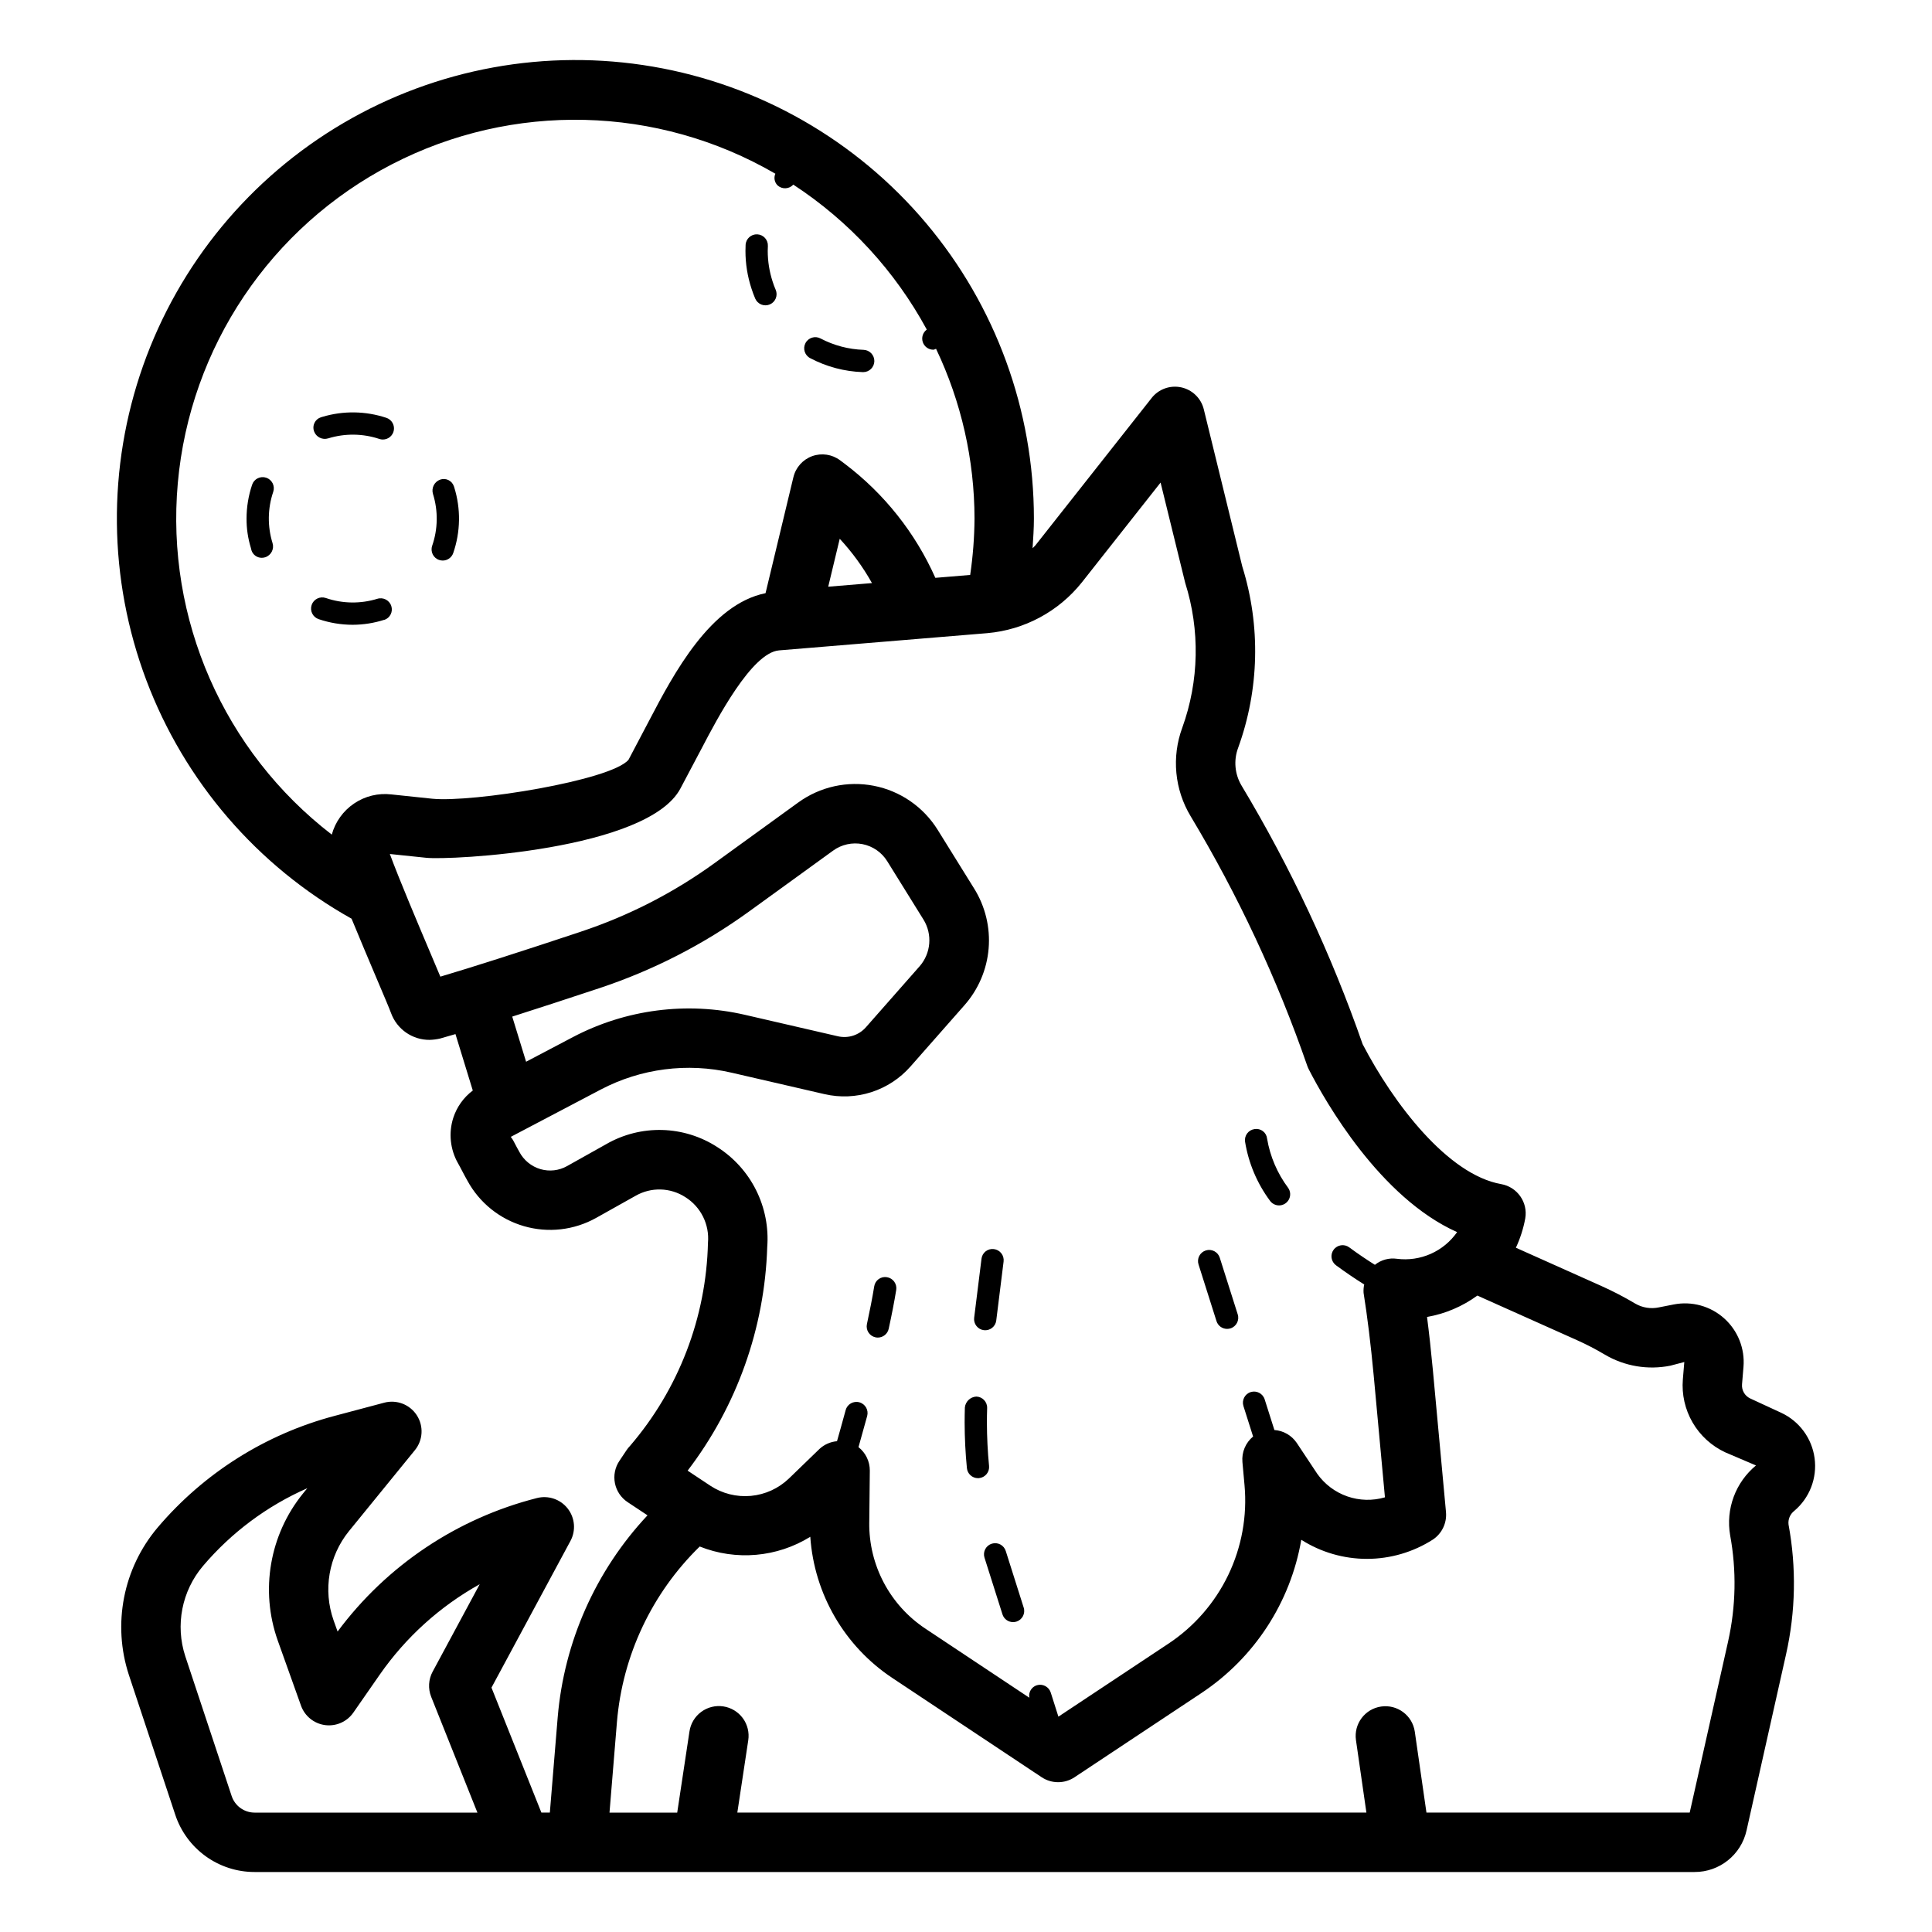 <?xml version="1.0" encoding="UTF-8"?>
<!-- Uploaded to: ICON Repo, www.iconrepo.com, Generator: ICON Repo Mixer Tools -->
<svg fill="#000000" width="800px" height="800px" version="1.1" viewBox="144 144 512 512" xmlns="http://www.w3.org/2000/svg">
 <path d="m258.53 288.64c1.531-4.43 1.609-9.23 0.223-13.707-0.492-1.57 0.332-3.25 1.879-3.82 0.715-0.262 1.504-0.223 2.191 0.105s1.211 0.918 1.457 1.641l0.094 0.277c1.777 5.688 1.684 11.793-0.262 17.426-0.406 1.191-1.531 1.992-2.789 1.992-0.328-0.004-0.652-0.059-0.961-0.164-1.543-0.531-2.359-2.207-1.832-3.75zm-27.535-28.473c4.422-1.355 9.152-1.301 13.539 0.16 0.297 0.102 0.613 0.156 0.93 0.152 1.445 0 2.68-1.051 2.91-2.477 0.23-1.43-0.609-2.816-1.98-3.273-5.5-1.828-11.43-1.918-16.98-0.254l-0.414 0.129-0.004 0.004c-0.727 0.242-1.324 0.77-1.656 1.461-0.336 0.688-0.383 1.48-0.125 2.203 0.539 1.551 2.215 2.391 3.781 1.895zm-16.445 10.43c-0.742-0.25-1.551-0.195-2.254 0.152-0.699 0.352-1.234 0.965-1.48 1.707-0.977 2.891-1.473 5.918-1.477 8.965-0.016 2.637 0.371 5.262 1.145 7.781 0.035 0.223 0.09 0.445 0.164 0.66 0.387 1.18 1.492 1.973 2.734 1.961 0.32-0.004 0.641-0.055 0.945-0.156 1.543-0.531 2.387-2.191 1.898-3.75-1.371-4.434-1.305-9.188 0.188-13.582 0.246-0.742 0.191-1.555-0.156-2.254-0.352-0.703-0.965-1.234-1.707-1.484zm22.926 38.977c2.84-0.012 5.66-0.457 8.363-1.324l0.008 0.031c1.527-0.512 2.352-2.16 1.848-3.688-0.504-1.543-2.152-2.394-3.699-1.906-4.461 1.371-9.238 1.301-13.652-0.211-1.547-0.523-3.227 0.301-3.754 1.848-0.523 1.543 0.301 3.223 1.848 3.75 2.91 0.992 5.965 1.496 9.039 1.5zm106.66-86.453c0.309 0.719 0.891 1.289 1.617 1.582 0.727 0.289 1.539 0.281 2.258-0.027 0.723-0.309 1.289-0.891 1.582-1.617 0.289-0.727 0.281-1.539-0.027-2.262-0.312-0.715-0.582-1.445-0.816-2.188-0.852-2.617-1.289-5.352-1.293-8.105l0.039-1.316v0.004c0.078-1.629-1.18-3.012-2.805-3.09-1.629-0.082-3.016 1.168-3.098 2.797-0.023 0.523-0.039 1.07-0.039 1.605 0 3.363 0.531 6.707 1.574 9.902 0.293 0.922 0.633 1.832 1.008 2.715zm14.551 15.781h0.004c4.312 2.285 9.094 3.555 13.973 3.715h0.094c1.613 0 2.926-1.297 2.953-2.906 0.023-1.613-1.25-2.949-2.859-3-3.984-0.133-7.883-1.164-11.41-3.019-1.438-0.762-3.223-0.211-3.981 1.23-0.762 1.438-0.211 3.223 1.227 3.981zm260.81 305.5c-1.102 0.855-1.68 2.227-1.516 3.613 2.106 11.383 1.883 23.074-0.652 34.371l-10.469 46.68v-0.004c-1.426 6.469-7.172 11.066-13.793 11.039h-381.59c-4.66 0.008-9.203-1.461-12.98-4.188-3.781-2.731-6.598-6.582-8.059-11.008l-12.277-37.008c-4.414-13.469-1.531-28.262 7.617-39.086 12.258-14.445 28.652-24.781 46.973-29.609l13.078-3.477h-0.004c3.301-0.875 6.785 0.473 8.637 3.34 1.852 2.867 1.645 6.598-0.512 9.246l-17.473 21.457v-0.004c-5.375 6.644-6.914 15.605-4.066 23.664l1.055 2.945c13.023-17.516 31.688-30.008 52.844-35.379 3.023-0.766 6.219 0.328 8.141 2.789 1.918 2.461 2.207 5.82 0.73 8.574l-20.934 38.883 13.227 33.117h2.242l2.082-25.285c1.695-20 10.078-38.848 23.801-53.496l-5.266-3.492c-1.746-1.156-2.957-2.957-3.367-5.008-0.41-2.055 0.012-4.184 1.176-5.922l1.891-2.828c0.27-0.41 0.578-0.793 0.922-1.141 12.906-15.02 20.207-34.047 20.664-53.844 0.434-4.832-1.879-9.5-5.988-12.082-3.996-2.59-9.105-2.719-13.23-0.34l-10.402 5.828c-5.828 3.266-12.723 4.059-19.141 2.199-6.418-1.855-11.824-6.211-15.004-12.086-0.43-0.746-0.906-1.645-1.367-2.527-0.375-0.715-0.738-1.414-1.121-2.082l-0.004-0.004c-2.066-3.656-2.516-8.008-1.238-12.008 0.938-2.887 2.742-5.414 5.172-7.242l-4.59-14.953c-1.438 0.426-2.797 0.816-4.016 1.16l-0.004 0.004c-0.93 0.219-1.879 0.34-2.836 0.367-4.562 0.031-8.648-2.809-10.215-7.094-0.406-1.145-1.938-4.727-3.906-9.371-2-4.727-4.379-10.348-6.555-15.641v-0.004c-25.016-13.988-44.281-36.375-54.391-63.195-10.109-26.82-10.41-56.352-0.852-83.375s28.363-49.797 53.09-64.297c24.723-14.5 53.781-19.789 82.031-14.938 28.25 4.848 53.875 19.531 72.348 41.449 18.469 21.914 28.602 49.656 28.598 78.32 0 2.621-0.184 5.238-0.352 7.856 0.23-0.262 0.512-0.469 0.73-0.742l30.82-39.066-0.004-0.004c1.863-2.363 4.91-3.457 7.852-2.82 2.941 0.637 5.262 2.894 5.977 5.82l10.215 41.711h0.004c4.883 15.699 4.488 32.562-1.125 48.016-1.23 3.305-0.891 6.992 0.926 10.016 13.008 21.676 23.754 44.629 32.07 68.496 8.141 15.66 22.523 34.57 36.707 37.086 4.273 0.75 7.133 4.82 6.391 9.094-0.492 2.684-1.328 5.293-2.481 7.766l22.574 10.102c3.117 1.395 6.152 2.973 9.086 4.719 1.891 1.094 4.117 1.441 6.25 0.984l3.914-0.77c4.785-0.938 9.738 0.422 13.371 3.68 3.633 3.254 5.527 8.027 5.117 12.887l-0.383 4.59c-0.133 1.582 0.734 3.078 2.176 3.754l8.18 3.781c4.824 2.234 8.172 6.781 8.875 12.051 0.707 5.269-1.328 10.539-5.394 13.965zm-360.85 42.617 12.484-23.188v0.004c-10.531 5.859-19.586 14.047-26.477 23.938l-7.012 10.086c-1.684 2.422-4.578 3.695-7.5 3.309-2.926-0.391-5.383-2.383-6.375-5.16l-6.172-17.281c-4.691-13.25-2.16-27.98 6.68-38.906l1.168-1.43c-10.668 4.691-20.129 11.746-27.668 20.633-5.602 6.625-7.367 15.68-4.664 23.922l12.277 37.008c0.867 2.633 3.324 4.41 6.094 4.406h59.039l-12.254-30.688c-0.859-2.164-0.723-4.598 0.379-6.652zm-26.719-221.84c0.922-3.375 3.027-6.301 5.926-8.254 2.898-1.957 6.402-2.805 9.875-2.394l10.809 1.137c10.688 1.062 47.402-4.82 52.027-10.324l5.496-10.434c6.508-12.453 16.242-30.758 30.816-33.715l7.383-30.746 0.004 0.004c0.617-2.582 2.492-4.676 4.988-5.574 2.496-0.898 5.277-0.48 7.394 1.113l1.27 0.953c10.406 7.879 18.652 18.262 23.961 30.188l9.227-0.766h0.004c0.73-4.945 1.113-9.934 1.148-14.93-0.016-15.57-3.496-30.941-10.191-45-0.246 0.062-0.469 0.242-0.719 0.242h0.004c-1.27 0-2.394-0.809-2.801-2.012-0.402-1.199 0.004-2.527 1.016-3.293l0.039-0.039c-8.422-15.539-20.578-28.738-35.371-38.406-0.523 0.578-1.258 0.926-2.035 0.965-0.781 0.039-1.543-0.23-2.125-0.754-0.824-0.809-1.059-2.043-0.594-3.102-31.242-18.148-69.59-19.078-101.68-2.469-32.086 16.609-53.461 48.461-56.68 84.445-3.219 35.988 12.172 71.125 40.805 93.164zm134.61-78.398-3.051 12.703 11.594-0.961c-2.371-4.238-5.242-8.18-8.543-11.742zm-70.688 132.05c13.996-7.348 30.16-9.441 45.562-5.894l24.637 5.688h0.004c2.723 0.633 5.57-0.285 7.418-2.383l14.238-16.168c3.016-3.449 3.434-8.465 1.027-12.367l-9.617-15.484c-1.461-2.348-3.836-3.984-6.551-4.519-2.719-0.531-5.535 0.09-7.777 1.715l-22.254 16.121c-12.082 8.746-25.434 15.594-39.586 20.301-8.844 2.938-16.551 5.449-23.203 7.57l3.672 11.961zm30.383 114.91 6.019 3.996c3.172 2.09 6.965 3.035 10.746 2.688 3.785-0.352 7.336-1.973 10.078-4.606l8.086-7.824v-0.004c1.277-1.184 2.914-1.906 4.652-2.055 0.664-2.332 1.449-5.125 2.293-8.238h-0.004c0.43-1.574 2.055-2.504 3.629-2.074 1.574 0.426 2.504 2.051 2.078 3.629-0.848 3.117-1.633 5.914-2.301 8.258l-0.004-0.004c1.91 1.5 3.016 3.801 3.004 6.227l-0.145 13.715h-0.004c-0.145 11.316 5.469 21.93 14.906 28.176l27.516 18.289c-0.266-1.438 0.574-2.848 1.969-3.301 1.551-0.48 3.203 0.375 3.703 1.922l2.035 6.398 29.137-19.332v0.004c6.844-4.535 12.328-10.832 15.883-18.23 3.551-7.402 5.039-15.621 4.301-23.797l-0.555-6.133c-0.227-2.582 0.832-5.106 2.828-6.754l-2.559-8.07c-0.492-1.551 0.367-3.211 1.922-3.703 1.551-0.492 3.211 0.367 3.703 1.922l2.578 8.129c2.394 0.168 4.578 1.43 5.926 3.418l5.434 8.188c1.969 2.777 4.754 4.871 7.969 5.988 3.215 1.117 6.699 1.203 9.969 0.246l-2.977-32.258c-0.785-8.316-1.66-15.5-2.684-21.926-0.051-0.746 0.004-1.496 0.168-2.227-2.164-1.352-4.738-3.062-7.481-5.086l0.004 0.004c-1.312-0.969-1.594-2.816-0.625-4.129s2.816-1.594 4.129-0.625c2.473 1.828 4.805 3.375 6.801 4.629v0.004c1.641-1.32 3.758-1.902 5.844-1.602 3.051 0.391 6.148-0.062 8.961-1.309 2.809-1.246 5.227-3.238 6.984-5.758-20.473-9.141-34.949-34.641-39.289-43.098-0.172-0.332-0.316-0.676-0.441-1.027-7.981-23.031-18.328-45.168-30.871-66.066-4.281-7.09-5.098-15.742-2.223-23.508 4.461-12.363 4.727-25.848 0.762-38.379l-6.519-26.559-20.871 26.461c-6.164 7.727-15.227 12.586-25.07 13.445l-55.172 4.566c-7.25 0.605-16.496 18.289-20.441 25.844l-5.695 10.762c-8.656 16.344-61.086 19.059-67.418 18.352l-9.586-1c2.5 6.781 7.527 18.648 10.918 26.652 0.938 2.215 1.785 4.211 2.469 5.852 8.734-2.59 21.16-6.566 37.285-11.93l-0.008-0.004c12.629-4.195 24.539-10.301 35.316-18.102l22.254-16.121h0.004c5.777-4.191 13.039-5.793 20.043-4.418 7.008 1.371 13.125 5.598 16.895 11.66l9.625 15.492v-0.004c2.988 4.766 4.352 10.371 3.883 15.977-0.469 5.602-2.742 10.906-6.481 15.105l-14.238 16.168c-2.781 3.156-6.367 5.504-10.375 6.793-4.008 1.289-8.285 1.469-12.387 0.523l-24.637-5.688h-0.004c-11.727-2.711-24.039-1.117-34.691 4.481l-23.816 12.523c0.418 0.539 0.773 1.125 1.059 1.746 0.375 0.715 0.754 1.445 1.176 2.184 1.172 2.246 3.207 3.918 5.637 4.629 2.363 0.688 4.906 0.395 7.051-0.816l10.402-5.828h-0.004c4.5-2.582 9.625-3.875 14.812-3.734 5.184 0.141 10.23 1.707 14.586 4.527 4.402 2.805 7.961 6.75 10.289 11.418 2.332 4.672 3.352 9.887 2.949 15.09-0.676 21.465-8.051 42.184-21.094 59.246zm283.12-1.383-8.133-3.469c-3.625-1.688-6.648-4.445-8.66-7.902-2.012-3.461-2.914-7.453-2.586-11.438l0.383-4.598-3.691 0.969h0.004c-5.941 1.195-12.113 0.16-17.336-2.906-2.406-1.438-4.898-2.731-7.457-3.875l-26.363-11.797c-3.953 2.883-8.516 4.824-13.336 5.668 0.562 4.352 1.07 9.012 1.547 14.074l3.477 37.645-0.004 0.004c0.266 2.879-1.07 5.672-3.473 7.273-5.207 3.328-11.25 5.102-17.43 5.113-6.176 0.008-12.227-1.746-17.441-5.059-2.863 16.625-12.461 31.336-26.523 40.656l-33.562 22.27v0.004c-2.641 1.75-6.07 1.75-8.711 0l-39.5-26.254c-12.715-8.406-20.781-22.262-21.824-37.469-8.805 5.457-19.68 6.414-29.301 2.578-12.676 12.367-20.469 28.891-21.941 46.539l-1.969 23.977h17.945l3.246-21.508 0.004-0.004c0.305-2.07 1.422-3.934 3.106-5.176 1.68-1.246 3.789-1.77 5.859-1.457s3.93 1.434 5.172 3.121c1.238 1.688 1.754 3.797 1.438 5.867l-2.894 19.156h166.71l-2.766-19.211c-0.609-4.301 2.375-8.281 6.672-8.898 4.301-0.621 8.289 2.356 8.918 6.652l3.09 21.457h69.766l10.188-45.41h-0.004c2.066-9.234 2.246-18.785 0.531-28.09-0.59-3.414-0.266-6.926 0.938-10.176s3.246-6.121 5.918-8.328zm-142.97-38.246c0.391 1.227 1.527 2.062 2.816 2.059 0.301 0 0.602-0.047 0.891-0.137 1.555-0.492 2.414-2.152 1.922-3.707l-4.758-15.012c-0.234-0.75-0.758-1.375-1.453-1.734-0.695-0.363-1.508-0.434-2.254-0.195-0.75 0.234-1.371 0.762-1.734 1.457-0.359 0.695-0.426 1.508-0.188 2.254zm16.574-30.664c1.102 0 2.113-0.617 2.621-1.594 0.508-0.977 0.43-2.156-0.207-3.059-2.871-3.848-4.785-8.32-5.582-13.055-0.078-0.785-0.484-1.504-1.113-1.98-0.629-0.477-1.426-0.672-2.207-0.539-0.773 0.105-1.477 0.512-1.949 1.137-0.473 0.621-0.68 1.41-0.57 2.184 0.914 5.672 3.176 11.039 6.594 15.652 0.555 0.785 1.453 1.25 2.414 1.254zm-106.96 34.953c0.207 0.047 0.422 0.07 0.633 0.07 1.387-0.004 2.586-0.969 2.883-2.324 0.785-3.59 1.469-7.082 1.992-10.285 0.125-0.773-0.062-1.562-0.52-2.199-0.457-0.637-1.145-1.062-1.918-1.191-0.777-0.137-1.574 0.043-2.211 0.5-0.641 0.461-1.066 1.16-1.18 1.938-0.508 3.113-1.176 6.496-1.93 9.977v0.004c-0.168 0.762-0.023 1.562 0.398 2.223 0.422 0.66 1.09 1.121 1.852 1.289zm27.176 37.332c0.094 0 0.191-0.008 0.285-0.016 0.781-0.074 1.496-0.457 1.996-1.062 0.496-0.602 0.734-1.379 0.656-2.16-0.367-3.789-0.562-7.68-0.57-11.547 0-1.27 0.023-2.535 0.062-3.805 0.047-1.629-1.234-2.988-2.867-3.035-1.574 0.086-2.859 1.297-3.035 2.867-0.039 1.316-0.062 2.644-0.062 3.981 0.008 4.059 0.207 8.133 0.602 12.109 0.141 1.512 1.414 2.668 2.934 2.668zm3.699 17.352c-0.75 0.223-1.383 0.734-1.754 1.422-0.375 0.691-0.457 1.5-0.23 2.25l4.773 15.059v0.004c0.391 1.227 1.527 2.059 2.816 2.059 0.301 0 0.602-0.047 0.891-0.137 1.555-0.496 2.414-2.152 1.922-3.707l-4.742-14.969c-0.227-0.75-0.738-1.379-1.426-1.754-0.691-0.371-1.5-0.453-2.25-0.227zm-2.144-56.574c0.777 0.098 1.562-0.117 2.18-0.602 0.617-0.48 1.016-1.188 1.109-1.965l1.945-15.629c0.098-0.777-0.121-1.562-0.602-2.18-0.48-0.617-1.188-1.016-1.965-1.113-0.777-0.102-1.566 0.109-2.184 0.594-0.621 0.484-1.02 1.195-1.105 1.977l-1.945 15.629c-0.098 0.773 0.117 1.559 0.602 2.176 0.48 0.617 1.188 1.02 1.965 1.113z"/>
</svg>